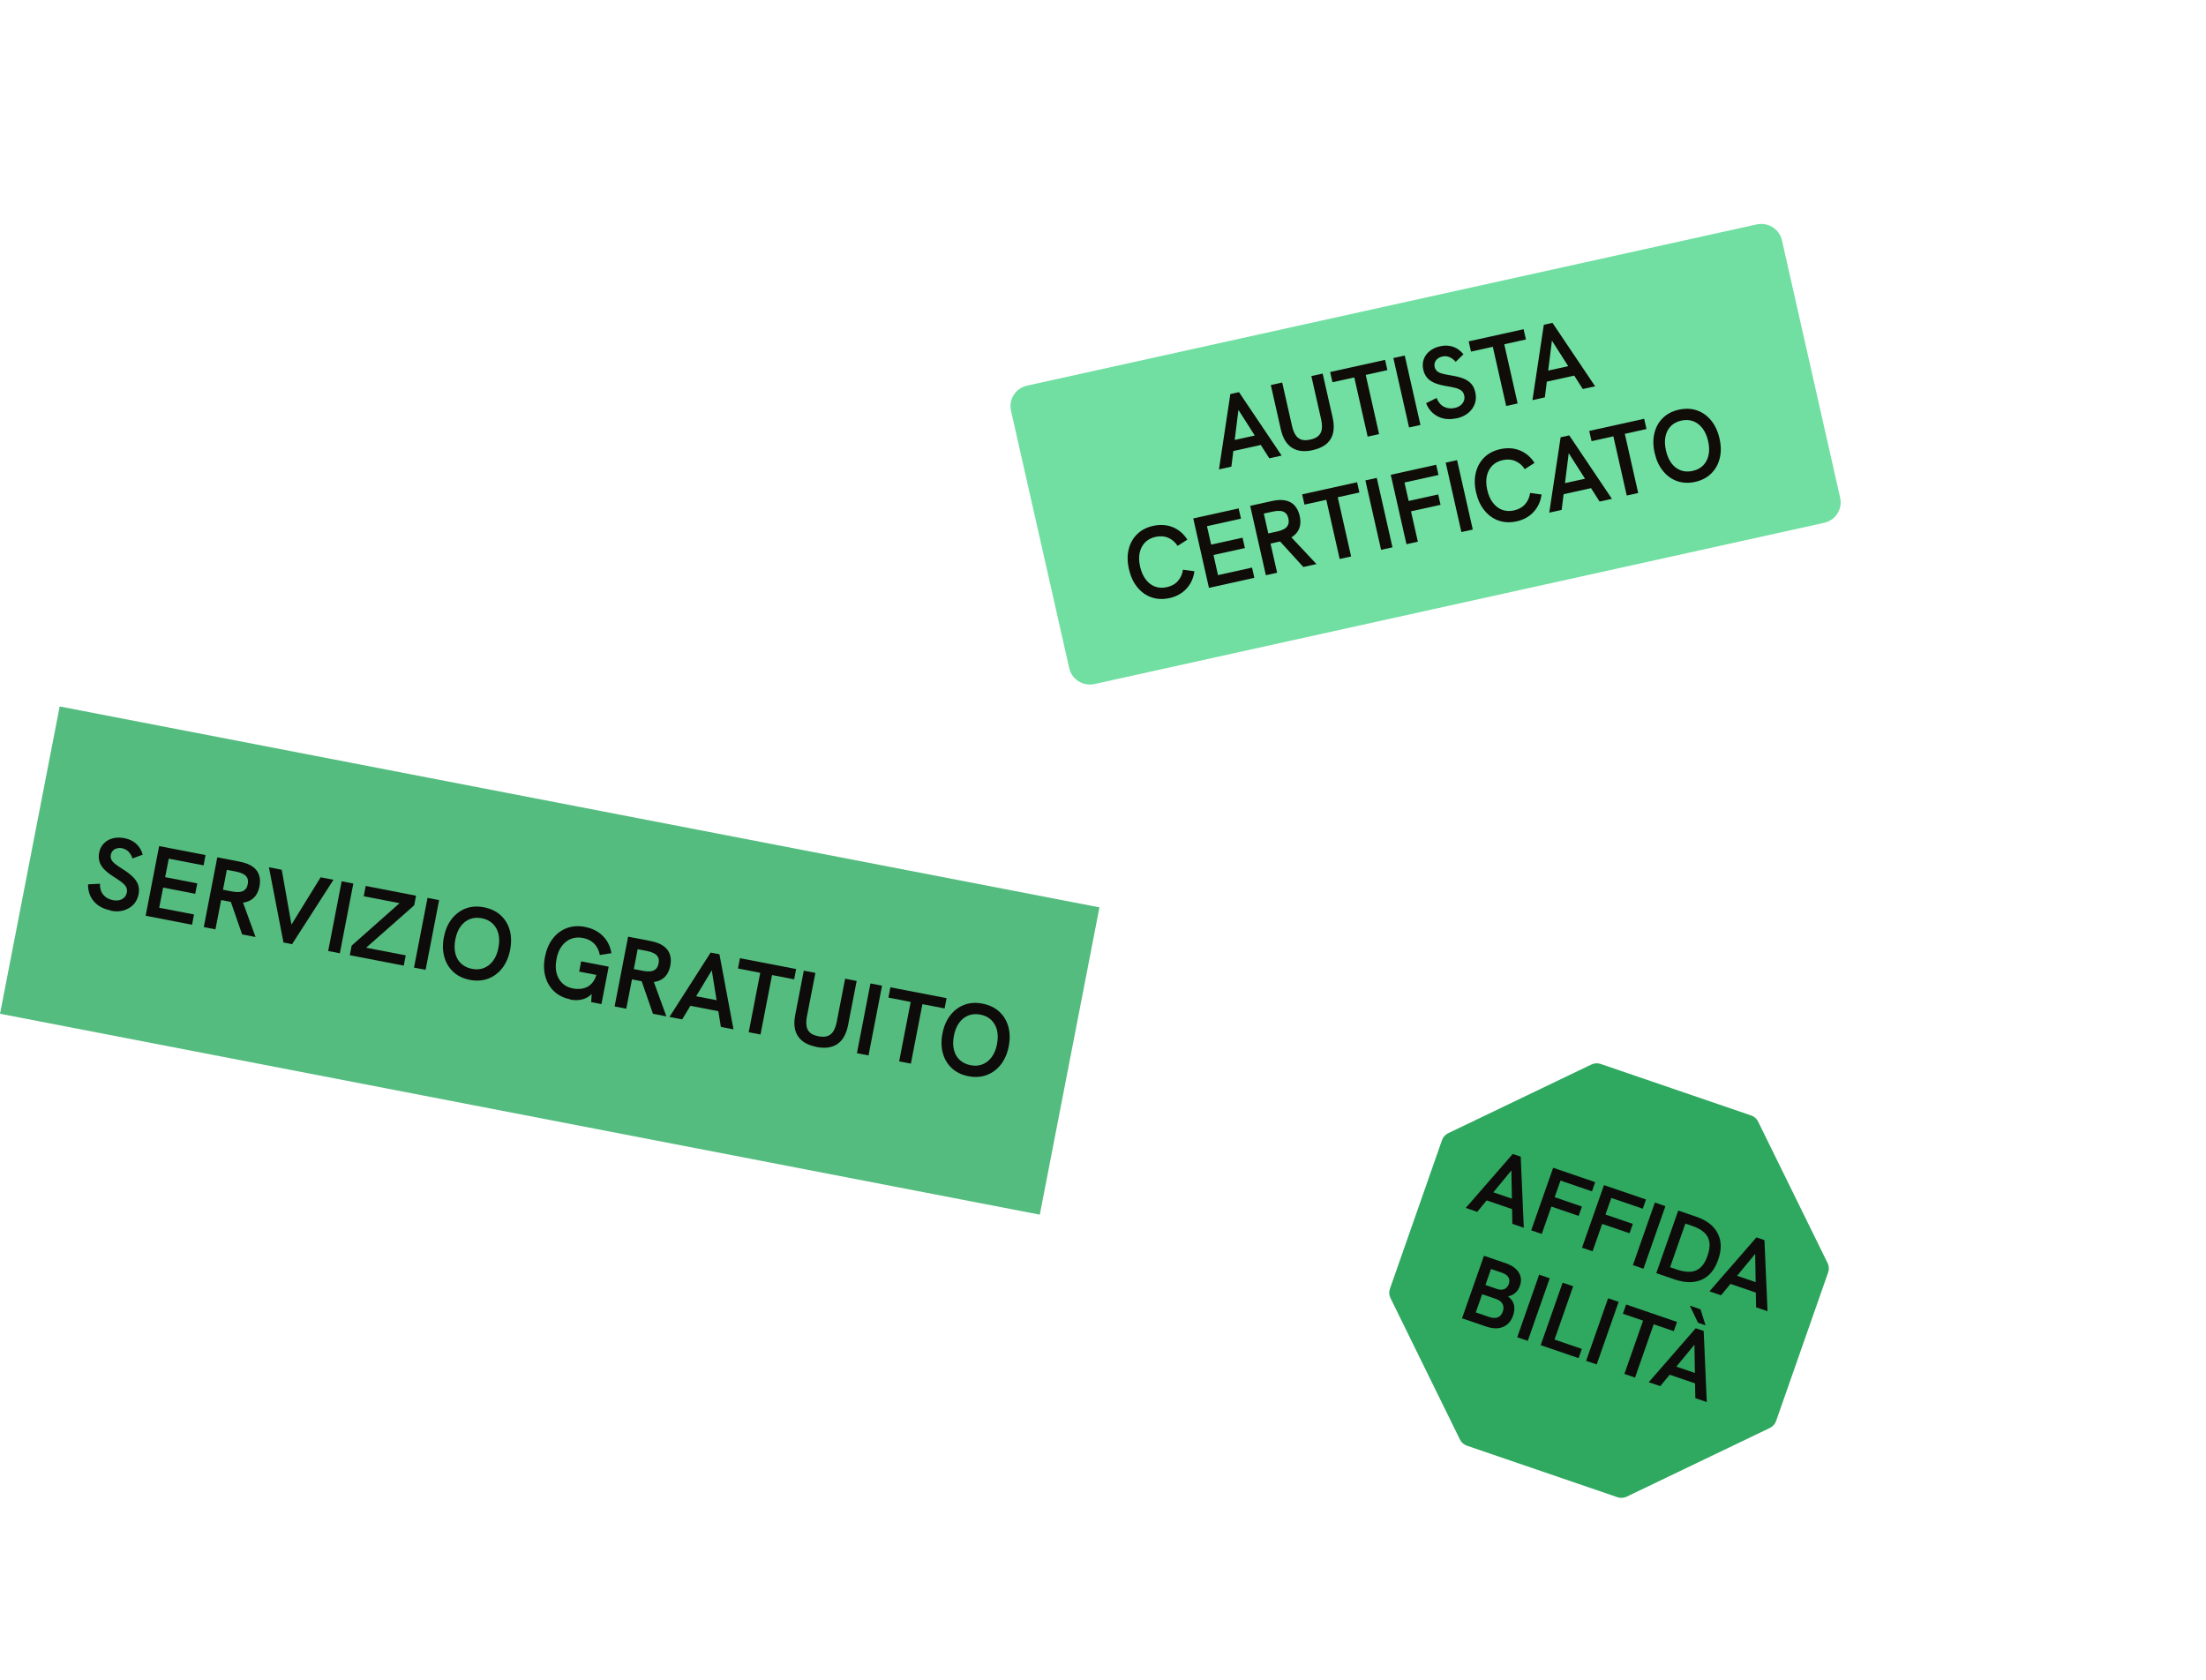<svg width="612" height="466" viewBox="0 0 612 466" fill="none" xmlns="http://www.w3.org/2000/svg">
<path d="M487.336 62.268L284.931 106.993C281.762 107.693 279.768 110.8 280.476 113.933L296.629 185.371C297.337 188.503 300.48 190.475 303.649 189.775L506.054 145.05C509.222 144.349 511.217 141.243 510.509 138.11L494.355 66.672C493.647 63.539 490.504 61.568 487.336 62.268Z" fill="#70DFA1"/>
<path d="M338.172 130.237L341.33 109.322L343.728 108.795L355.562 126.4L352.137 127.152L343.575 113.723L341.616 129.466L338.153 130.237H338.172ZM341.939 125.177L342.282 122.112L348.351 120.776L350.025 123.391L341.939 125.177Z" fill="#100C08"/>
<path d="M364.18 124.895C361.84 125.403 359.918 125.196 358.415 124.218C356.912 123.259 355.885 121.566 355.333 119.121L352.555 106.821L355.714 106.125L358.415 118.068C358.644 119.121 358.967 119.968 359.386 120.626C359.785 121.284 360.337 121.717 361.003 121.961C361.669 122.187 362.525 122.187 363.533 121.961C364.561 121.735 365.303 121.378 365.816 120.87C366.33 120.362 366.634 119.742 366.711 118.989C366.806 118.237 366.73 117.334 366.501 116.281L363.8 104.338L366.939 103.642L369.698 115.792C370.249 118.275 370.078 120.287 369.146 121.811C368.214 123.334 366.558 124.35 364.199 124.876L364.18 124.895Z" fill="#100C08"/>
<path d="M379.42 121.134L375.71 104.714L369.66 106.049L369.013 103.209L384.252 99.843L384.899 102.683L378.887 104.018L382.597 120.438L379.42 121.134Z" fill="#100C08"/>
<path d="M390.911 118.594L386.554 99.335L389.713 98.639L394.07 117.899L390.911 118.594Z" fill="#100C08"/>
<path d="M404.153 116.037C402.156 116.469 400.405 116.319 398.902 115.548C397.399 114.776 396.315 113.554 395.63 111.861L398.541 110.413C399.017 111.579 399.701 112.407 400.596 112.858C401.49 113.309 402.498 113.422 403.602 113.178C404.211 113.046 404.743 112.802 405.181 112.463C405.618 112.124 405.923 111.711 406.113 111.222C406.303 110.733 406.322 110.225 406.208 109.698C406.075 109.134 405.809 108.683 405.428 108.382C405.048 108.081 404.515 107.836 403.868 107.648C403.221 107.479 402.441 107.31 401.528 107.159C400.291 106.971 399.207 106.708 398.294 106.369C397.38 106.031 396.638 105.56 396.049 104.94C395.459 104.319 395.078 103.529 394.85 102.551C394.622 101.535 394.66 100.595 394.983 99.692C395.287 98.808 395.839 98.037 396.638 97.398C397.437 96.758 398.408 96.307 399.568 96.062C400.824 95.78 401.985 95.837 403.088 96.194C404.173 96.551 405.143 97.247 405.999 98.282L403.849 100.388C403.316 99.767 402.727 99.335 402.099 99.072C401.471 98.808 400.805 98.752 400.12 98.921C399.625 99.034 399.207 99.222 398.845 99.504C398.484 99.786 398.236 100.125 398.084 100.52C397.932 100.915 397.913 101.347 398.008 101.818C398.122 102.288 398.351 102.683 398.693 102.984C399.055 103.285 399.549 103.51 400.177 103.68C400.824 103.849 401.623 103.999 402.593 104.169C403.83 104.357 404.915 104.62 405.828 104.959C406.741 105.297 407.502 105.767 408.073 106.388C408.663 107.009 409.062 107.817 409.29 108.833C409.538 109.962 409.5 111.015 409.157 111.993C408.815 112.971 408.206 113.836 407.35 114.551C406.494 115.265 405.428 115.773 404.153 116.055V116.037Z" fill="#100C08"/>
<path d="M417.852 112.632L414.142 96.213L408.092 97.548L407.445 94.708L422.684 91.341L423.331 94.181L417.319 95.517L421.029 111.936L417.852 112.632Z" fill="#100C08"/>
<path d="M425.139 111.015L428.297 90.1L430.694 89.573L442.528 107.178L439.104 107.93L430.542 94.501L428.582 110.244L425.12 111.015H425.139ZM428.906 105.937L429.248 102.871L435.318 101.535L436.992 104.15L428.906 105.937Z" fill="#100C08"/>
<path d="M324.416 165.935C322.647 166.33 320.992 166.254 319.451 165.728C317.91 165.201 316.616 164.261 315.512 162.906C314.409 161.571 313.648 159.878 313.191 157.885C312.735 155.872 312.716 154.048 313.134 152.374C313.553 150.7 314.333 149.308 315.493 148.18C316.654 147.051 318.119 146.299 319.888 145.904C321.867 145.471 323.693 145.584 325.349 146.261C327.023 146.938 328.374 148.086 329.401 149.722L326.699 151.452C325.996 150.38 325.12 149.628 324.074 149.195C323.027 148.744 321.848 148.669 320.554 148.951C319.375 149.214 318.423 149.722 317.662 150.493C316.92 151.264 316.426 152.205 316.178 153.352C315.931 154.48 315.969 155.778 316.292 157.208C316.616 158.637 317.149 159.822 317.852 160.762C318.575 161.703 319.432 162.361 320.421 162.737C321.41 163.113 322.514 163.17 323.693 162.906C324.987 162.624 326.015 162.06 326.776 161.195C327.537 160.33 328.012 159.295 328.183 158.054L331.361 158.487C331.113 160.367 330.39 161.966 329.173 163.301C327.955 164.637 326.357 165.521 324.378 165.953L324.416 165.935Z" fill="#100C08"/>
<path d="M335.394 163.095L331.038 143.835L343.633 141.051L344.279 143.891L334.843 145.979L336.003 151.095L344.717 149.177L345.364 152.054L336.65 153.973L337.906 159.559L347.343 157.471L347.989 160.311L335.394 163.095Z" fill="#100C08"/>
<path d="M351.186 159.596L346.829 140.337L352.898 139.001C354.401 138.663 355.676 138.625 356.722 138.87C357.769 139.114 358.606 139.603 359.234 140.337C359.861 141.07 360.318 141.992 360.565 143.12C360.946 144.832 360.775 146.28 360.014 147.427C359.253 148.593 357.997 149.44 356.227 149.985C355.866 150.06 355.466 150.154 355.048 150.249C354.629 150.343 354.249 150.418 353.925 150.493L352.479 150.813L354.306 158.9L351.148 159.596H351.186ZM351.871 147.992L354.458 147.427C355.143 147.277 355.733 147.051 356.246 146.769C356.76 146.487 357.103 146.111 357.331 145.622C357.559 145.152 357.578 144.55 357.426 143.835C357.255 143.12 356.988 142.594 356.57 142.274C356.17 141.954 355.676 141.785 355.086 141.747C354.515 141.71 353.887 141.766 353.202 141.917L350.615 142.481L351.852 147.973L351.871 147.992ZM361.574 157.302L354.839 149.91L357.997 148.8L365.227 156.493L361.574 157.302Z" fill="#100C08"/>
<path d="M371.657 155.082L367.947 138.663L361.897 139.998L361.25 137.158L376.49 133.791L377.137 136.632L371.125 137.967L374.835 154.386L371.657 155.082Z" fill="#100C08"/>
<path d="M383.149 152.543L378.792 133.284L381.95 132.588L386.307 151.847L383.149 152.543Z" fill="#100C08"/>
<path d="M390.188 150.982L385.832 131.723L398.427 128.939L399.073 131.779L389.637 133.867L390.797 138.983L398.997 137.177L399.644 140.055L391.444 141.86L393.347 150.286L390.188 150.982Z" fill="#100C08"/>
<path d="M405.428 147.615L401.071 128.356L404.229 127.66L408.586 146.92L405.428 147.615Z" fill="#100C08"/>
<path d="M420.725 144.644C418.955 145.039 417.3 144.963 415.759 144.437C414.237 143.91 412.924 142.97 411.821 141.616C410.717 140.28 409.956 138.588 409.5 136.594C409.043 134.581 409.024 132.757 409.443 131.083C409.861 129.409 410.641 128.017 411.802 126.889C412.962 125.76 414.427 125.008 416.197 124.613C418.175 124.18 420.002 124.293 421.657 124.97C423.312 125.648 424.682 126.795 425.71 128.431L423.008 130.161C422.304 129.089 421.429 128.337 420.382 127.904C419.336 127.453 418.156 127.378 416.863 127.66C415.683 127.923 414.732 128.431 413.971 129.202C413.229 129.973 412.734 130.914 412.487 132.061C412.239 133.19 412.277 134.487 412.601 135.917C412.924 137.346 413.438 138.531 414.161 139.471C414.884 140.412 415.74 141.07 416.729 141.446C417.738 141.823 418.822 141.879 420.002 141.616C421.296 141.333 422.323 140.769 423.084 139.904C423.845 139.058 424.321 138.004 424.492 136.763L427.669 137.196C427.422 139.058 426.699 140.675 425.481 142.011C424.264 143.346 422.665 144.23 420.687 144.663L420.725 144.644Z" fill="#100C08"/>
<path d="M429.8 142.236L432.958 121.322L435.355 120.795L447.189 138.399L443.765 139.152L435.203 125.723L433.244 141.465L429.781 142.236H429.8ZM433.567 137.158L433.909 134.092L439.979 132.757L441.653 135.371L433.567 137.158Z" fill="#100C08"/>
<path d="M451.299 137.478L447.589 121.058L441.539 122.394L440.892 119.554L456.132 116.187L456.779 119.027L450.767 120.362L454.477 136.782L451.299 137.478Z" fill="#100C08"/>
<path d="M470.268 133.697C468.499 134.092 466.843 134.017 465.302 133.49C463.78 132.964 462.467 132.023 461.364 130.669C460.26 129.334 459.499 127.66 459.043 125.666C458.586 123.654 458.567 121.811 458.986 120.137C459.404 118.463 460.184 117.052 461.345 115.942C462.505 114.814 463.97 114.062 465.74 113.667C467.547 113.272 469.222 113.328 470.763 113.855C472.304 114.381 473.616 115.322 474.72 116.657C475.804 117.993 476.585 119.666 477.041 121.698C477.498 123.71 477.517 125.535 477.079 127.209C476.661 128.882 475.862 130.274 474.701 131.403C473.54 132.531 472.056 133.302 470.268 133.697ZM469.583 130.65C470.801 130.387 471.771 129.86 472.513 129.108C473.255 128.337 473.75 127.397 473.997 126.249C474.244 125.102 474.206 123.823 473.883 122.394C473.559 120.964 473.027 119.779 472.323 118.839C471.6 117.899 470.744 117.24 469.754 116.864C468.746 116.488 467.642 116.431 466.425 116.695C465.245 116.958 464.275 117.466 463.533 118.218C462.791 118.971 462.296 119.93 462.049 121.077C461.801 122.224 461.84 123.522 462.182 124.989C462.505 126.419 463.019 127.622 463.723 128.544C464.427 129.484 465.283 130.124 466.292 130.5C467.3 130.876 468.384 130.914 469.564 130.65H469.583Z" fill="#100C08"/>
<path d="M485.792 309.467L444.087 295.191C443.231 294.891 442.299 294.947 441.481 295.342L401.774 314.395C400.956 314.79 400.328 315.485 400.043 316.332L385.602 357.559C385.298 358.406 385.355 359.327 385.754 360.136L405.027 399.389C405.427 400.197 406.131 400.818 406.987 401.1L448.691 415.375C449.547 415.676 450.48 415.62 451.298 415.225L491.005 396.172C491.823 395.777 492.451 395.081 492.736 394.235L507.177 353.008C507.481 352.161 507.424 351.24 507.024 350.431L487.751 311.178C487.352 310.37 486.648 309.749 485.792 309.467Z" fill="#2FA860"/>
<path d="M406.645 335.121L419.677 320.15L421.884 320.902L422.74 340.632L419.563 339.541L419.297 324.72L409.822 336.212L406.626 335.121H406.645ZM412.257 332.977L414.065 330.72L419.677 332.638L419.734 335.535L412.257 332.977Z" fill="#0E0C0A"/>
<path d="M424.795 341.347L430.883 323.987L442.546 327.974L441.652 330.532L432.919 327.541L431.302 332.149L438.874 334.745L437.961 337.341L430.389 334.745L427.725 342.343L424.795 341.347Z" fill="#0E0C0A"/>
<path d="M438.893 346.162L444.981 328.802L456.644 332.789L455.75 335.347L447.017 332.356L445.4 336.964L452.991 339.56L452.078 342.155L444.487 339.56L441.823 347.158L438.893 346.162Z" fill="#0E0C0A"/>
<path d="M453.01 350.995L459.099 333.635L462.029 334.632L455.94 351.992L453.01 350.995Z" fill="#0E0C0A"/>
<path d="M459.498 353.215L465.586 335.855L470.628 337.585C473.52 338.582 475.48 340.105 476.545 342.193C477.611 344.281 477.649 346.726 476.659 349.528C475.689 352.293 474.167 354.136 472.074 355.058C469.981 355.979 467.47 355.942 464.521 354.945L459.517 353.233L459.498 353.215ZM463.341 351.578L465.149 352.199C466.5 352.669 467.736 352.876 468.84 352.838C469.943 352.801 470.895 352.425 471.713 351.71C472.531 350.995 473.197 349.904 473.71 348.4C474.224 346.914 474.395 345.635 474.224 344.563C474.034 343.51 473.558 342.626 472.759 341.911C471.96 341.196 470.914 340.632 469.62 340.181L467.565 339.466L463.341 351.541V351.578Z" fill="#0E0C0A"/>
<path d="M474.243 358.274L487.276 343.303L489.502 344.055L490.358 363.785L487.181 362.694L486.933 347.873L477.458 359.365L474.262 358.274H474.243ZM479.856 356.13L481.663 353.873L487.276 355.791L487.333 358.688L479.856 356.13Z" fill="#0E0C0A"/>
<path d="M405.598 365.76L411.686 348.4L417.679 350.45C419.392 351.033 420.609 351.879 421.313 352.989C422.017 354.099 422.151 355.34 421.675 356.694C421.39 357.522 420.952 358.199 420.381 358.688C419.81 359.196 419.144 359.515 418.364 359.666C419.221 360.324 419.772 361.095 420.001 361.979C420.229 362.882 420.153 363.879 419.772 364.97C419.221 366.55 418.288 367.603 416.976 368.148C415.663 368.694 414.122 368.656 412.314 368.035L405.598 365.741V365.76ZM409.441 364.123L413.018 365.346C415.035 366.042 416.329 365.534 416.918 363.86C417.204 363.07 417.166 362.355 416.842 361.754C416.519 361.152 415.929 360.7 415.073 360.399L411.192 359.064L409.422 364.086L409.441 364.123ZM412.105 356.506L415.377 357.635C416.119 357.879 416.766 357.879 417.356 357.635C417.927 357.371 418.345 356.901 418.593 356.186C418.821 355.509 418.783 354.889 418.46 354.362C418.136 353.816 417.546 353.403 416.728 353.121L413.646 352.067L412.086 356.525L412.105 356.506Z" fill="#0E0C0A"/>
<path d="M420.914 371.007L427.002 353.647L429.932 354.644L423.844 372.004L420.914 371.007Z" fill="#0E0C0A"/>
<path d="M427.421 373.226L433.509 355.867L436.439 356.863L431.264 371.647L438.836 374.242L437.942 376.8L427.44 373.208L427.421 373.226Z" fill="#0E0C0A"/>
<path d="M440.035 377.552L446.123 360.192L449.053 361.189L442.965 378.549L440.035 377.552Z" fill="#0E0C0A"/>
<path d="M450.651 381.182L455.826 366.399L450.232 364.481L451.127 361.923L465.244 366.756L464.35 369.314L458.775 367.415L453.6 382.198L450.651 381.182Z" fill="#0E0C0A"/>
<path d="M457.405 383.477L470.438 368.506L472.645 369.258L473.501 388.988L470.324 387.897L470.076 373.076L460.601 384.568L457.405 383.477ZM463.018 381.333L464.825 379.076L470.438 380.994L470.495 383.891L463.018 381.333ZM471.066 366.982L468.802 362.243L471.77 363.258L473.158 367.697L471.066 366.982Z" fill="#0E0C0A"/>
<g clip-path="url(#clip0_208_7)">
<path d="M16.556 195.998L0.009 281.257L288.468 336.997L305.015 251.738L16.556 195.998Z" fill="#55BC7F"/>
<path d="M30.686 252.58C28.653 252.186 27.091 251.341 25.999 250.026C24.907 248.729 24.398 247.17 24.436 245.348L27.731 245.179C27.693 246.438 28.013 247.452 28.653 248.241C29.293 249.011 30.197 249.518 31.326 249.744C31.948 249.857 32.55 249.857 33.096 249.744C33.642 249.612 34.094 249.349 34.47 248.992C34.847 248.617 35.073 248.166 35.186 247.64C35.299 247.058 35.223 246.55 34.998 246.118C34.753 245.686 34.376 245.254 33.83 244.822C33.284 244.39 32.626 243.939 31.854 243.451C30.762 242.775 29.877 242.117 29.162 241.441C28.446 240.765 27.938 240.032 27.655 239.243C27.373 238.454 27.317 237.552 27.505 236.576C27.693 235.561 28.126 234.697 28.785 234.021C29.444 233.326 30.272 232.856 31.251 232.593C32.249 232.33 33.341 232.311 34.527 232.537C35.807 232.781 36.88 233.288 37.746 234.058C38.612 234.829 39.233 235.843 39.61 237.12L36.748 238.172C36.504 237.402 36.127 236.763 35.638 236.275C35.148 235.787 34.565 235.486 33.849 235.336C33.341 235.242 32.87 235.242 32.437 235.373C31.985 235.486 31.609 235.693 31.326 236.012C31.025 236.313 30.837 236.707 30.743 237.158C30.649 237.646 30.705 238.078 30.912 238.51C31.119 238.924 31.496 239.337 32.023 239.75C32.55 240.163 33.228 240.633 34.075 241.159C35.167 241.835 36.052 242.512 36.767 243.188C37.483 243.864 37.991 244.597 38.292 245.404C38.593 246.193 38.631 247.114 38.443 248.128C38.217 249.255 37.746 250.195 37.031 250.965C36.297 251.735 35.393 252.261 34.301 252.58C33.209 252.9 32.023 252.937 30.724 252.674L30.686 252.58Z" fill="#0E0C0A"/>
<path d="M40.401 254.083L44.147 234.735L57.024 237.233L56.478 240.088L46.82 238.229L45.822 243.357L54.727 245.085L54.162 247.978L45.258 246.25L44.166 251.848L53.824 253.707L53.278 256.563L40.401 254.064V254.083Z" fill="#0E0C0A"/>
<path d="M56.535 257.201L60.281 237.853L66.493 239.055C68.037 239.356 69.242 239.825 70.127 240.464C71.012 241.103 71.595 241.892 71.878 242.812C72.179 243.733 72.216 244.766 71.991 245.893C71.652 247.621 70.899 248.861 69.731 249.612C68.546 250.382 67.039 250.645 65.176 250.439C64.799 250.364 64.404 250.289 63.971 250.213C63.538 250.138 63.161 250.063 62.822 249.988L61.354 249.706L59.773 257.84L56.553 257.22L56.535 257.201ZM61.9 246.851L64.535 247.358C65.251 247.49 65.872 247.527 66.456 247.471C67.039 247.414 67.529 247.208 67.924 246.87C68.32 246.532 68.602 245.987 68.734 245.273C68.865 244.559 68.809 243.958 68.564 243.507C68.32 243.056 67.924 242.699 67.397 242.436C66.87 242.173 66.267 241.967 65.571 241.835L62.935 241.328L61.862 246.851H61.9ZM67.171 259.249L63.895 249.8L67.284 250.044L70.899 259.963L67.171 259.249Z" fill="#0E0C0A"/>
<path d="M78.636 261.466L74.607 240.614L78.165 241.309L81.102 257.896L80.124 257.709L88.953 243.394L92.511 244.09L81.027 261.954L78.636 261.484V261.466Z" fill="#0E0C0A"/>
<path d="M91.043 263.851L94.789 244.503L98.027 245.123L94.281 264.471L91.043 263.851Z" fill="#0E0C0A"/>
<path d="M97.048 265.016L97.556 262.349L111.808 249.725L112.09 250.815L100.907 248.654L101.453 245.799L115.422 248.504L114.914 251.171L100.983 263.457L100.681 262.762L112.561 265.054L112.015 267.909L97.048 265.016Z" fill="#0E0C0A"/>
<path d="M114.857 268.454L118.604 249.105L121.823 249.725L118.077 269.074L114.857 268.454Z" fill="#0E0C0A"/>
<path d="M130.332 271.854C128.506 271.497 127 270.783 125.795 269.675C124.59 268.585 123.743 267.195 123.273 265.523C122.802 263.851 122.746 262.029 123.141 260.019C123.536 258.009 124.252 256.3 125.325 254.947C126.398 253.576 127.697 252.618 129.222 252.036C130.747 251.472 132.422 251.359 134.248 251.716C136.112 252.073 137.637 252.806 138.861 253.895C140.084 255.004 140.931 256.375 141.402 258.028C141.873 259.681 141.91 261.522 141.515 263.57C141.12 265.58 140.385 267.27 139.312 268.641C138.239 269.994 136.94 270.952 135.397 271.534C133.853 272.098 132.159 272.211 130.332 271.854ZM130.916 268.792C132.159 269.036 133.288 268.961 134.286 268.548C135.284 268.134 136.131 267.477 136.827 266.519C137.524 265.561 138.013 264.377 138.277 262.95C138.559 261.503 138.559 260.207 138.277 259.08C137.995 257.934 137.449 256.995 136.677 256.243C135.905 255.492 134.888 255.004 133.646 254.759C132.441 254.534 131.33 254.609 130.332 255.004C129.335 255.398 128.487 256.074 127.791 257.014C127.094 257.972 126.605 259.174 126.322 260.639C126.04 262.086 126.04 263.382 126.322 264.509C126.605 265.655 127.132 266.594 127.923 267.327C128.713 268.059 129.711 268.548 130.916 268.792Z" fill="#0E0C0A"/>
<path d="M158.195 277.245C156.444 276.907 154.976 276.193 153.79 275.104C152.604 274.014 151.775 272.624 151.305 270.971C150.834 269.299 150.796 267.458 151.192 265.448C151.587 263.438 152.302 261.747 153.375 260.376C154.43 259.024 155.729 258.047 157.272 257.483C158.797 256.92 160.473 256.807 162.299 257.164C164.313 257.558 165.97 258.385 167.25 259.681C168.53 260.958 169.321 262.555 169.622 264.452L166.403 264.96C166.177 263.701 165.669 262.668 164.878 261.841C164.069 261.015 163.014 260.47 161.697 260.226C160.492 260 159.381 260.076 158.383 260.489C157.385 260.883 156.538 261.56 155.842 262.499C155.145 263.438 154.656 264.64 154.392 266.068C154.11 267.514 154.11 268.811 154.392 269.938C154.674 271.084 155.22 272.023 155.992 272.774C156.764 273.526 157.762 274.014 158.967 274.239C159.607 274.371 160.247 274.39 160.943 274.352C161.621 274.296 162.28 274.127 162.92 273.807C163.56 273.488 164.125 272.981 164.615 272.286C165.104 271.591 165.462 270.651 165.688 269.487L165.932 268.266L166.215 270.633L160.68 269.562L161.226 266.707L168.869 268.191L166.855 278.579L164.012 278.034L164.219 274.596L164.69 275.141C164.2 275.817 163.598 276.343 162.92 276.719C162.242 277.095 161.489 277.339 160.68 277.433C159.87 277.527 159.023 277.489 158.157 277.32L158.195 277.245Z" fill="#0E0C0A"/>
<path d="M170.507 279.217L174.253 259.869L180.466 261.071C182.01 261.372 183.215 261.841 184.099 262.48C184.965 263.119 185.568 263.908 185.85 264.828C186.151 265.749 186.189 266.782 185.963 267.909C185.624 269.637 184.871 270.877 183.704 271.628C182.518 272.398 181.012 272.661 179.148 272.455C178.772 272.38 178.376 272.305 177.943 272.229C177.51 272.154 177.134 272.079 176.795 272.004L175.327 271.722L173.745 279.856L170.507 279.236V279.217ZM175.872 268.867L178.508 269.374C179.224 269.506 179.864 269.543 180.428 269.487C181.012 269.43 181.501 269.224 181.897 268.886C182.292 268.548 182.575 268.003 182.706 267.289C182.838 266.575 182.8 265.974 182.537 265.523C182.273 265.072 181.897 264.715 181.37 264.452C180.843 264.189 180.24 263.983 179.544 263.851L176.908 263.344L175.835 268.867H175.872ZM181.144 281.265L177.868 271.816L181.257 272.06L184.871 281.979L181.144 281.265Z" fill="#0E0C0A"/>
<path d="M185.718 282.148L197.146 264.283L199.593 264.753L203.49 285.586L199.989 284.909L197.466 269.205L189.258 282.824L185.718 282.148ZM191.291 279.011L192.854 276.343L199.066 277.546L199.574 280.608L191.31 279.011H191.291Z" fill="#0E0C0A"/>
<path d="M207.707 286.393L210.908 269.9L204.733 268.698L205.279 265.843L220.867 268.848L220.321 271.703L214.183 270.52L210.983 287.013L207.726 286.393H207.707Z" fill="#0E0C0A"/>
<path d="M226.514 290.451C224.124 289.981 222.41 289.023 221.413 287.539C220.396 286.055 220.132 284.102 220.603 281.659L222.994 269.299L226.213 269.919L223.879 281.904C223.672 282.956 223.634 283.857 223.747 284.627C223.86 285.398 224.18 285.999 224.707 286.487C225.234 286.957 226.025 287.295 227.06 287.502C228.096 287.708 228.962 287.671 229.621 287.426C230.298 287.182 230.826 286.713 231.221 286.074C231.616 285.416 231.917 284.571 232.125 283.519L234.459 271.534L237.659 272.154L235.287 284.365C234.798 286.863 233.819 288.629 232.332 289.643C230.844 290.657 228.886 290.939 226.477 290.47L226.514 290.451Z" fill="#0E0C0A"/>
<path d="M237.735 292.198L241.481 272.849L244.7 273.469L240.954 292.818L237.735 292.198Z" fill="#0E0C0A"/>
<path d="M249.444 294.471L252.645 277.978L246.47 276.775L247.016 273.92L262.604 276.926L262.058 279.781L255.902 278.598L252.701 295.091L249.444 294.471Z" fill="#0E0C0A"/>
<path d="M268.647 298.585C266.821 298.228 265.315 297.514 264.11 296.406C262.905 295.316 262.058 293.926 261.587 292.254C261.117 290.582 261.06 288.76 261.455 286.75C261.851 284.74 262.566 283.031 263.639 281.678C264.694 280.307 265.993 279.349 267.536 278.767C269.061 278.203 270.737 278.09 272.563 278.447C274.427 278.804 275.951 279.537 277.175 280.626C278.399 281.735 279.246 283.106 279.717 284.759C280.187 286.412 280.244 288.253 279.848 290.301C279.453 292.311 278.719 294.001 277.646 295.372C276.573 296.725 275.274 297.683 273.73 298.265C272.186 298.829 270.492 298.942 268.666 298.585H268.647ZM269.231 295.523C270.473 295.767 271.603 295.692 272.6 295.279C273.598 294.865 274.445 294.208 275.142 293.25C275.839 292.292 276.328 291.108 276.592 289.681C276.874 288.234 276.874 286.938 276.592 285.811C276.309 284.665 275.763 283.726 274.991 282.974C274.22 282.223 273.203 281.735 271.96 281.49C270.756 281.265 269.645 281.34 268.647 281.735C267.649 282.129 266.802 282.805 266.106 283.745C265.409 284.703 264.919 285.905 264.637 287.37C264.355 288.817 264.355 290.113 264.637 291.24C264.919 292.386 265.447 293.325 266.237 294.058C267.028 294.79 268.026 295.279 269.231 295.523Z" fill="#0E0C0A"/>
</g>
<defs>
<clipPath id="clip0_208_7">
<rect width="305" height="141" fill="white" transform="translate(0 196)"/>
</clipPath>
</defs>
</svg>
